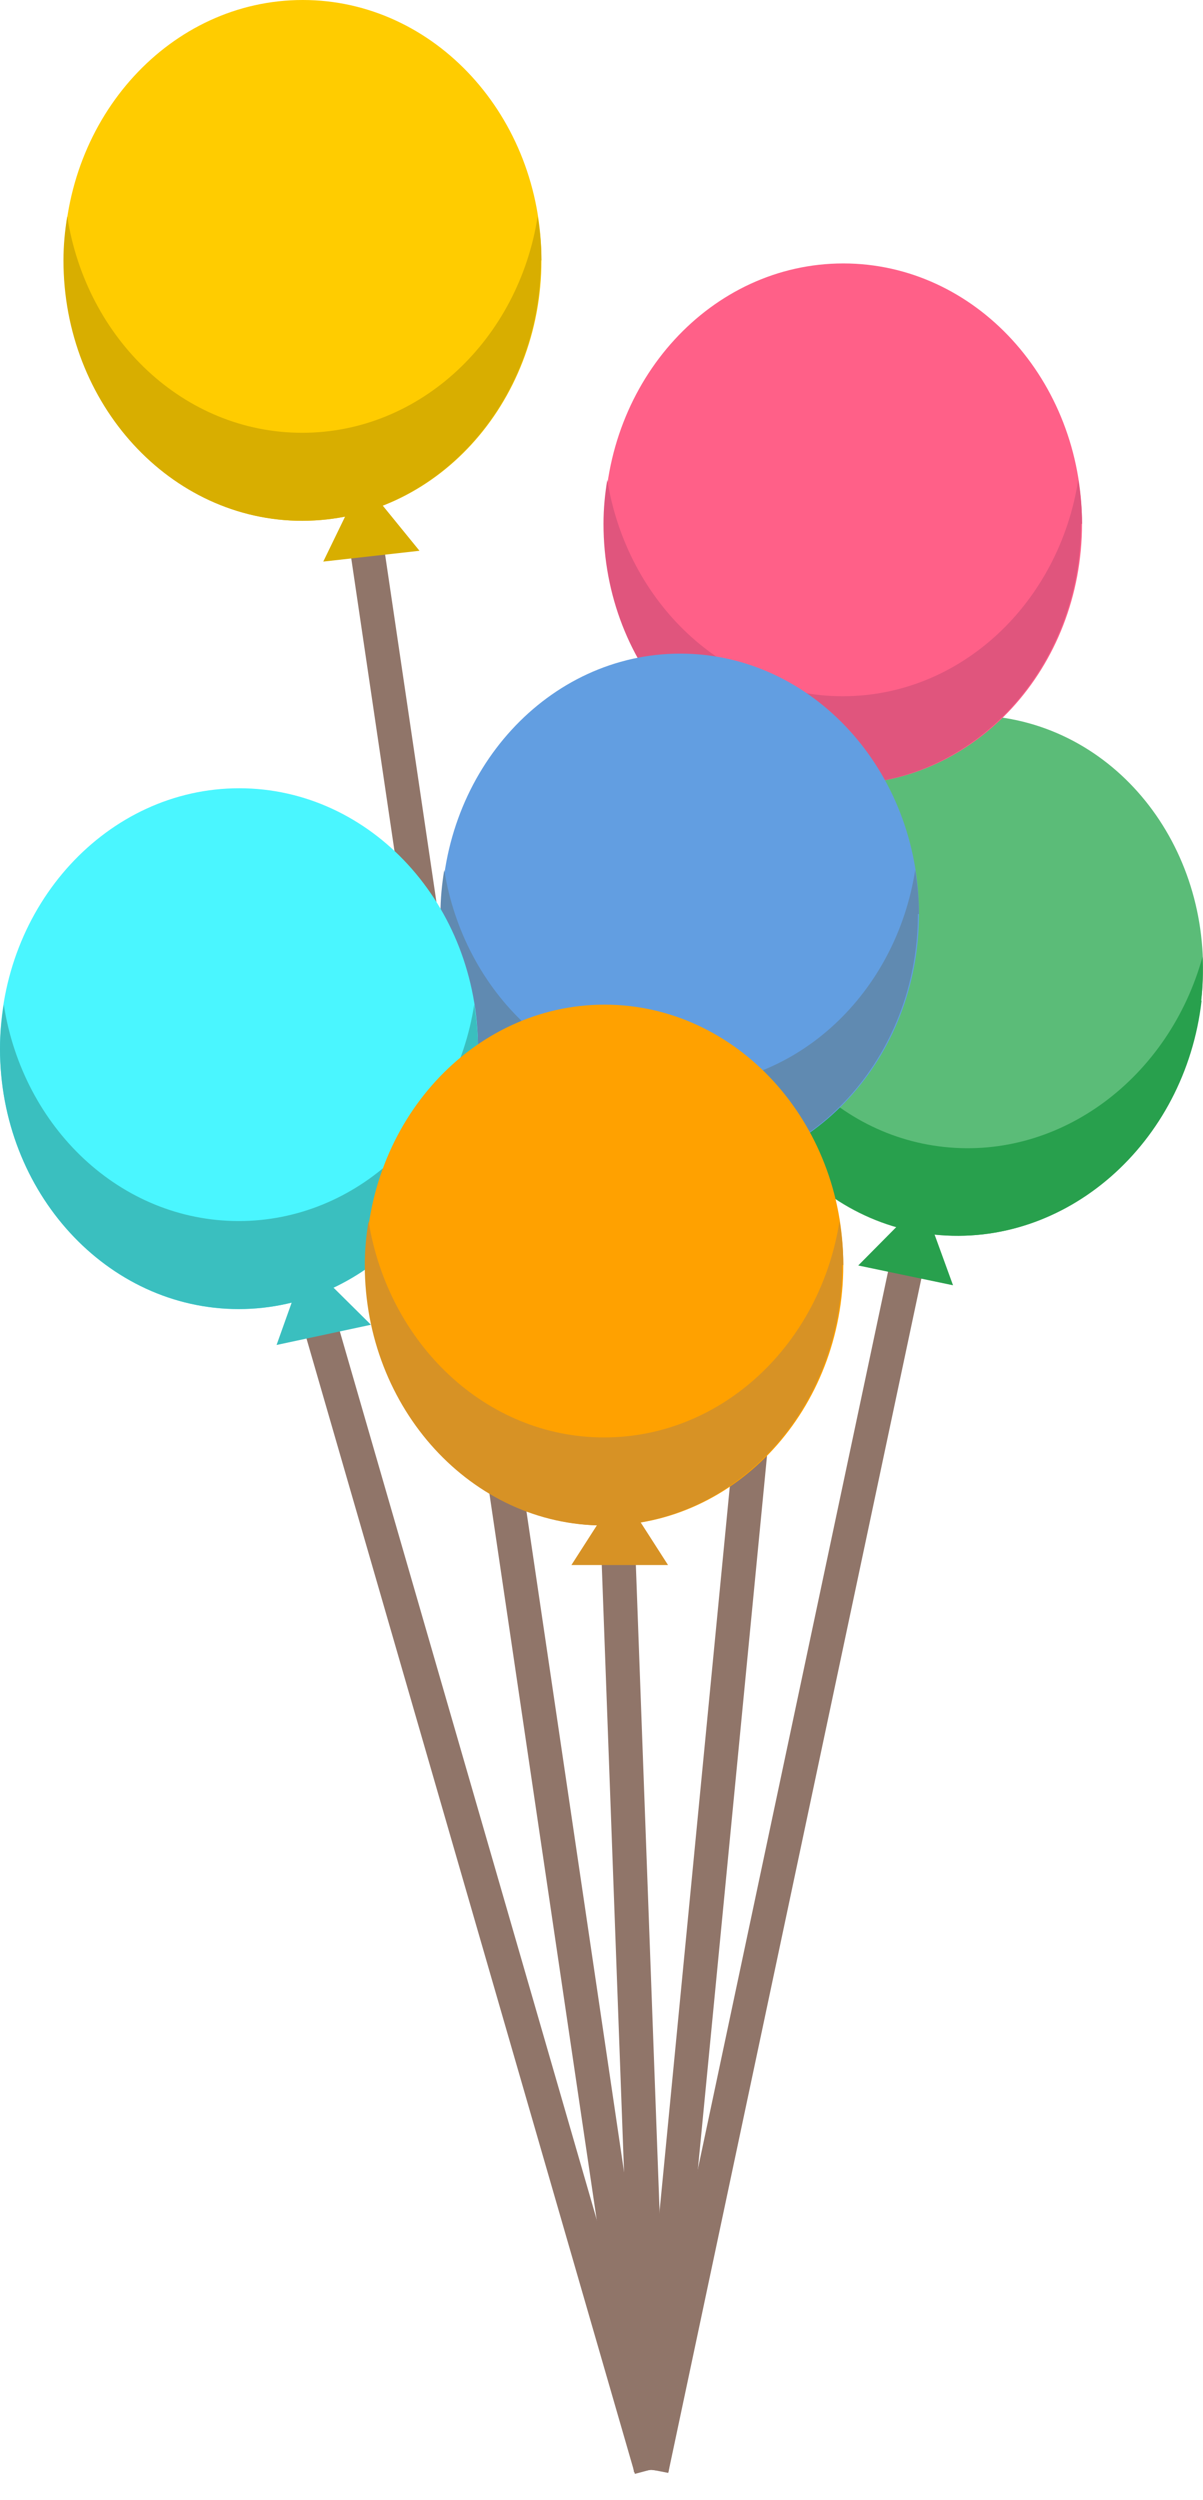 <?xml version="1.0" encoding="UTF-8"?>
<svg id="_圖層_1" data-name="圖層 1" xmlns="http://www.w3.org/2000/svg" xmlns:xlink="http://www.w3.org/1999/xlink" viewBox="0 0 111.27 231.18">
  <defs>
    <clipPath id="clippath">
      <rect width="111.27" height="231.18" style="fill: none; stroke-width: 0px;"/>
    </clipPath>
  </defs>
  <g style="clip-path: url(#clippath);">
    <g>
      <path d="M58.31,131.01l-3.15.11,3.57,97.28,3.15-.11-3.57-97.28Z" style="fill: #907569; stroke-width: 0px;"/>
      <path d="M83.69,110.27l-24.97,117.8,3.09.6,24.97-117.8-3.09-.6Z" style="fill: #907569; stroke-width: 0px;"/>
      <path d="M72.19,89.09l-13.49,139.17,3.14.28,13.49-139.17-3.14-.28Z" style="fill: #907569; stroke-width: 0px;"/>
      <path d="M29.12,115.12l-3.04.81,32.64,112.83,3.04-.81L29.12,115.12Z" style="fill: #907569; stroke-width: 0px;"/>
      <path d="M34.46,43.43l-3.12.43,27.3,184.74,3.12-.43L34.46,43.43Z" style="fill: #907569; stroke-width: 0px;"/>
      <path d="M111.1,92.53c1.51-13.2-7.09-24.99-19.23-26.28-12.14-1.29-23.2,8.39-24.72,21.63-1.51,13.2,7.09,24.99,19.23,26.28,12.14,1.29,23.2-8.39,24.72-21.63Z" style="fill: #5bbc78; stroke-width: 0px;"/>
      <path d="M111.1,92.53c.17-1.37.17-2.74.13-4.07-3.07,11.13-13.05,18.76-23.9,17.6-10.85-1.16-18.88-10.71-19.36-22.17-.35,1.29-.65,2.62-.78,3.99-1.51,13.2,7.09,24.99,19.23,26.28,12.14,1.29,23.2-8.39,24.72-21.63h-.04Z" style="fill: #28a04d; stroke-width: 0px;"/>
      <path d="M78,72.52c12.19,0,22.08-10.78,22.08-24.08s-9.89-24.08-22.08-24.08-22.08,10.78-22.08,24.08,9.89,24.08,22.08,24.08Z" style="fill: #ff6088; stroke-width: 0px;"/>
      <path d="M100.08,48.44c0-1.37-.13-2.74-.35-4.07-1.77,11.37-10.85,20.01-21.78,20.01s-19.96-8.68-21.78-20.01c-.22,1.33-.35,2.66-.35,4.07,0,13.28,9.9,24.08,22.08,24.08s22.08-10.79,22.08-24.08h.09Z" style="fill: #e0557d; stroke-width: 0px;"/>
      <path d="M78.04,72.19l-3.28,5.11h8.94l-3.28-5.11c-.56-.87-1.86-.87-2.42,0h.04Z" style="fill: #e0557d; stroke-width: 0px;"/>
      <path d="M85,84.52c0-13.28-9.9-24.08-22.08-24.08s-22.08,10.79-22.08,24.08,9.9,24.08,22.08,24.08,22.08-10.79,22.08-24.08Z" style="fill: #629ee1; stroke-width: 0px;"/>
      <path d="M85,84.52c0-1.37-.13-2.74-.35-4.07-1.77,11.37-10.85,20.01-21.78,20.01s-19.96-8.68-21.78-20.01c-.22,1.33-.35,2.66-.35,4.07,0,13.28,9.9,24.08,22.08,24.08s22.08-10.79,22.08-24.08h.09Z" style="fill: #608ab1; stroke-width: 0px;"/>
      <path d="M62.57,107.64l-3.28,5.11h8.94l-3.28-5.11c-.56-.87-1.86-.87-2.42,0h.04Z" style="fill: #608ab1; stroke-width: 0px;"/>
      <path d="M28,48.15c12.19,0,22.08-10.78,22.08-24.08S40.19,0,28,0,5.92,10.78,5.92,24.08s9.89,24.08,22.08,24.08Z" style="fill: #fc0; stroke-width: 0px;"/>
      <path d="M50.08,24.08c0-1.37-.13-2.74-.35-4.07-1.77,11.37-10.85,20.01-21.78,20.01S7.99,31.38,6.22,20.01c-.22,1.33-.35,2.66-.35,4.07,0,13.28,9.89,24.08,22.08,24.08s22.08-10.79,22.08-24.08h.04Z" style="fill: #d8ae00; stroke-width: 0px;"/>
      <path d="M44.21,96.97c0-13.28-9.9-24.08-22.08-24.08S0,83.69,0,96.97s9.9,24.08,22.08,24.08,22.08-10.79,22.08-24.08h.04Z" style="fill: #4af6ff; stroke-width: 0px;"/>
      <path d="M44.21,96.97c0-1.37-.13-2.74-.35-4.07-1.77,11.37-10.85,20.01-21.78,20.01S2.12,104.28.35,92.9c-.22,1.33-.35,2.7-.35,4.07,0,13.28,9.9,24.08,22.08,24.08s22.08-10.79,22.08-24.08h.04Z" style="fill: #3abfbf; stroke-width: 0px;"/>
      <path d="M78,116.98c0-13.28-9.9-24.08-22.08-24.08s-22.08,10.79-22.08,24.08,9.9,24.08,22.08,24.08,22.08-10.79,22.08-24.08Z" style="fill: #ffa100; stroke-width: 0px;"/>
      <path d="M78,116.98c0-1.37-.13-2.74-.35-4.07-1.77,11.37-10.85,20.01-21.78,20.01s-19.96-8.68-21.78-20.01c-.22,1.33-.35,2.66-.35,4.07,0,13.28,9.9,24.08,22.08,24.08s22.08-10.79,22.08-24.08h.09Z" style="fill: #d79225; stroke-width: 0px;"/>
      <path d="M56.13,139.61l-3.28,5.11h8.94l-3.28-5.11c-.56-.87-1.86-.87-2.42,0h.04Z" style="fill: #d79225; stroke-width: 0px;"/>
      <path d="M27.61,118.68l-2.03,5.69,8.73-1.87-4.36-4.32c-.73-.75-2.03-.46-2.38.5h.04Z" style="fill: #3abfbf; stroke-width: 0px;"/>
      <path d="M32.54,46.49l-2.64,5.44,8.9-1-3.85-4.73c-.65-.79-1.99-.66-2.42.25v.04Z" style="fill: #d8ae00; stroke-width: 0px;"/>
      <path d="M83.7,112.66l-4.32,4.36,8.77,1.83-2.07-5.69c-.35-.95-1.64-1.25-2.38-.5Z" style="fill: #28a04d; stroke-width: 0px;"/>
    </g>
  </g>
</svg>